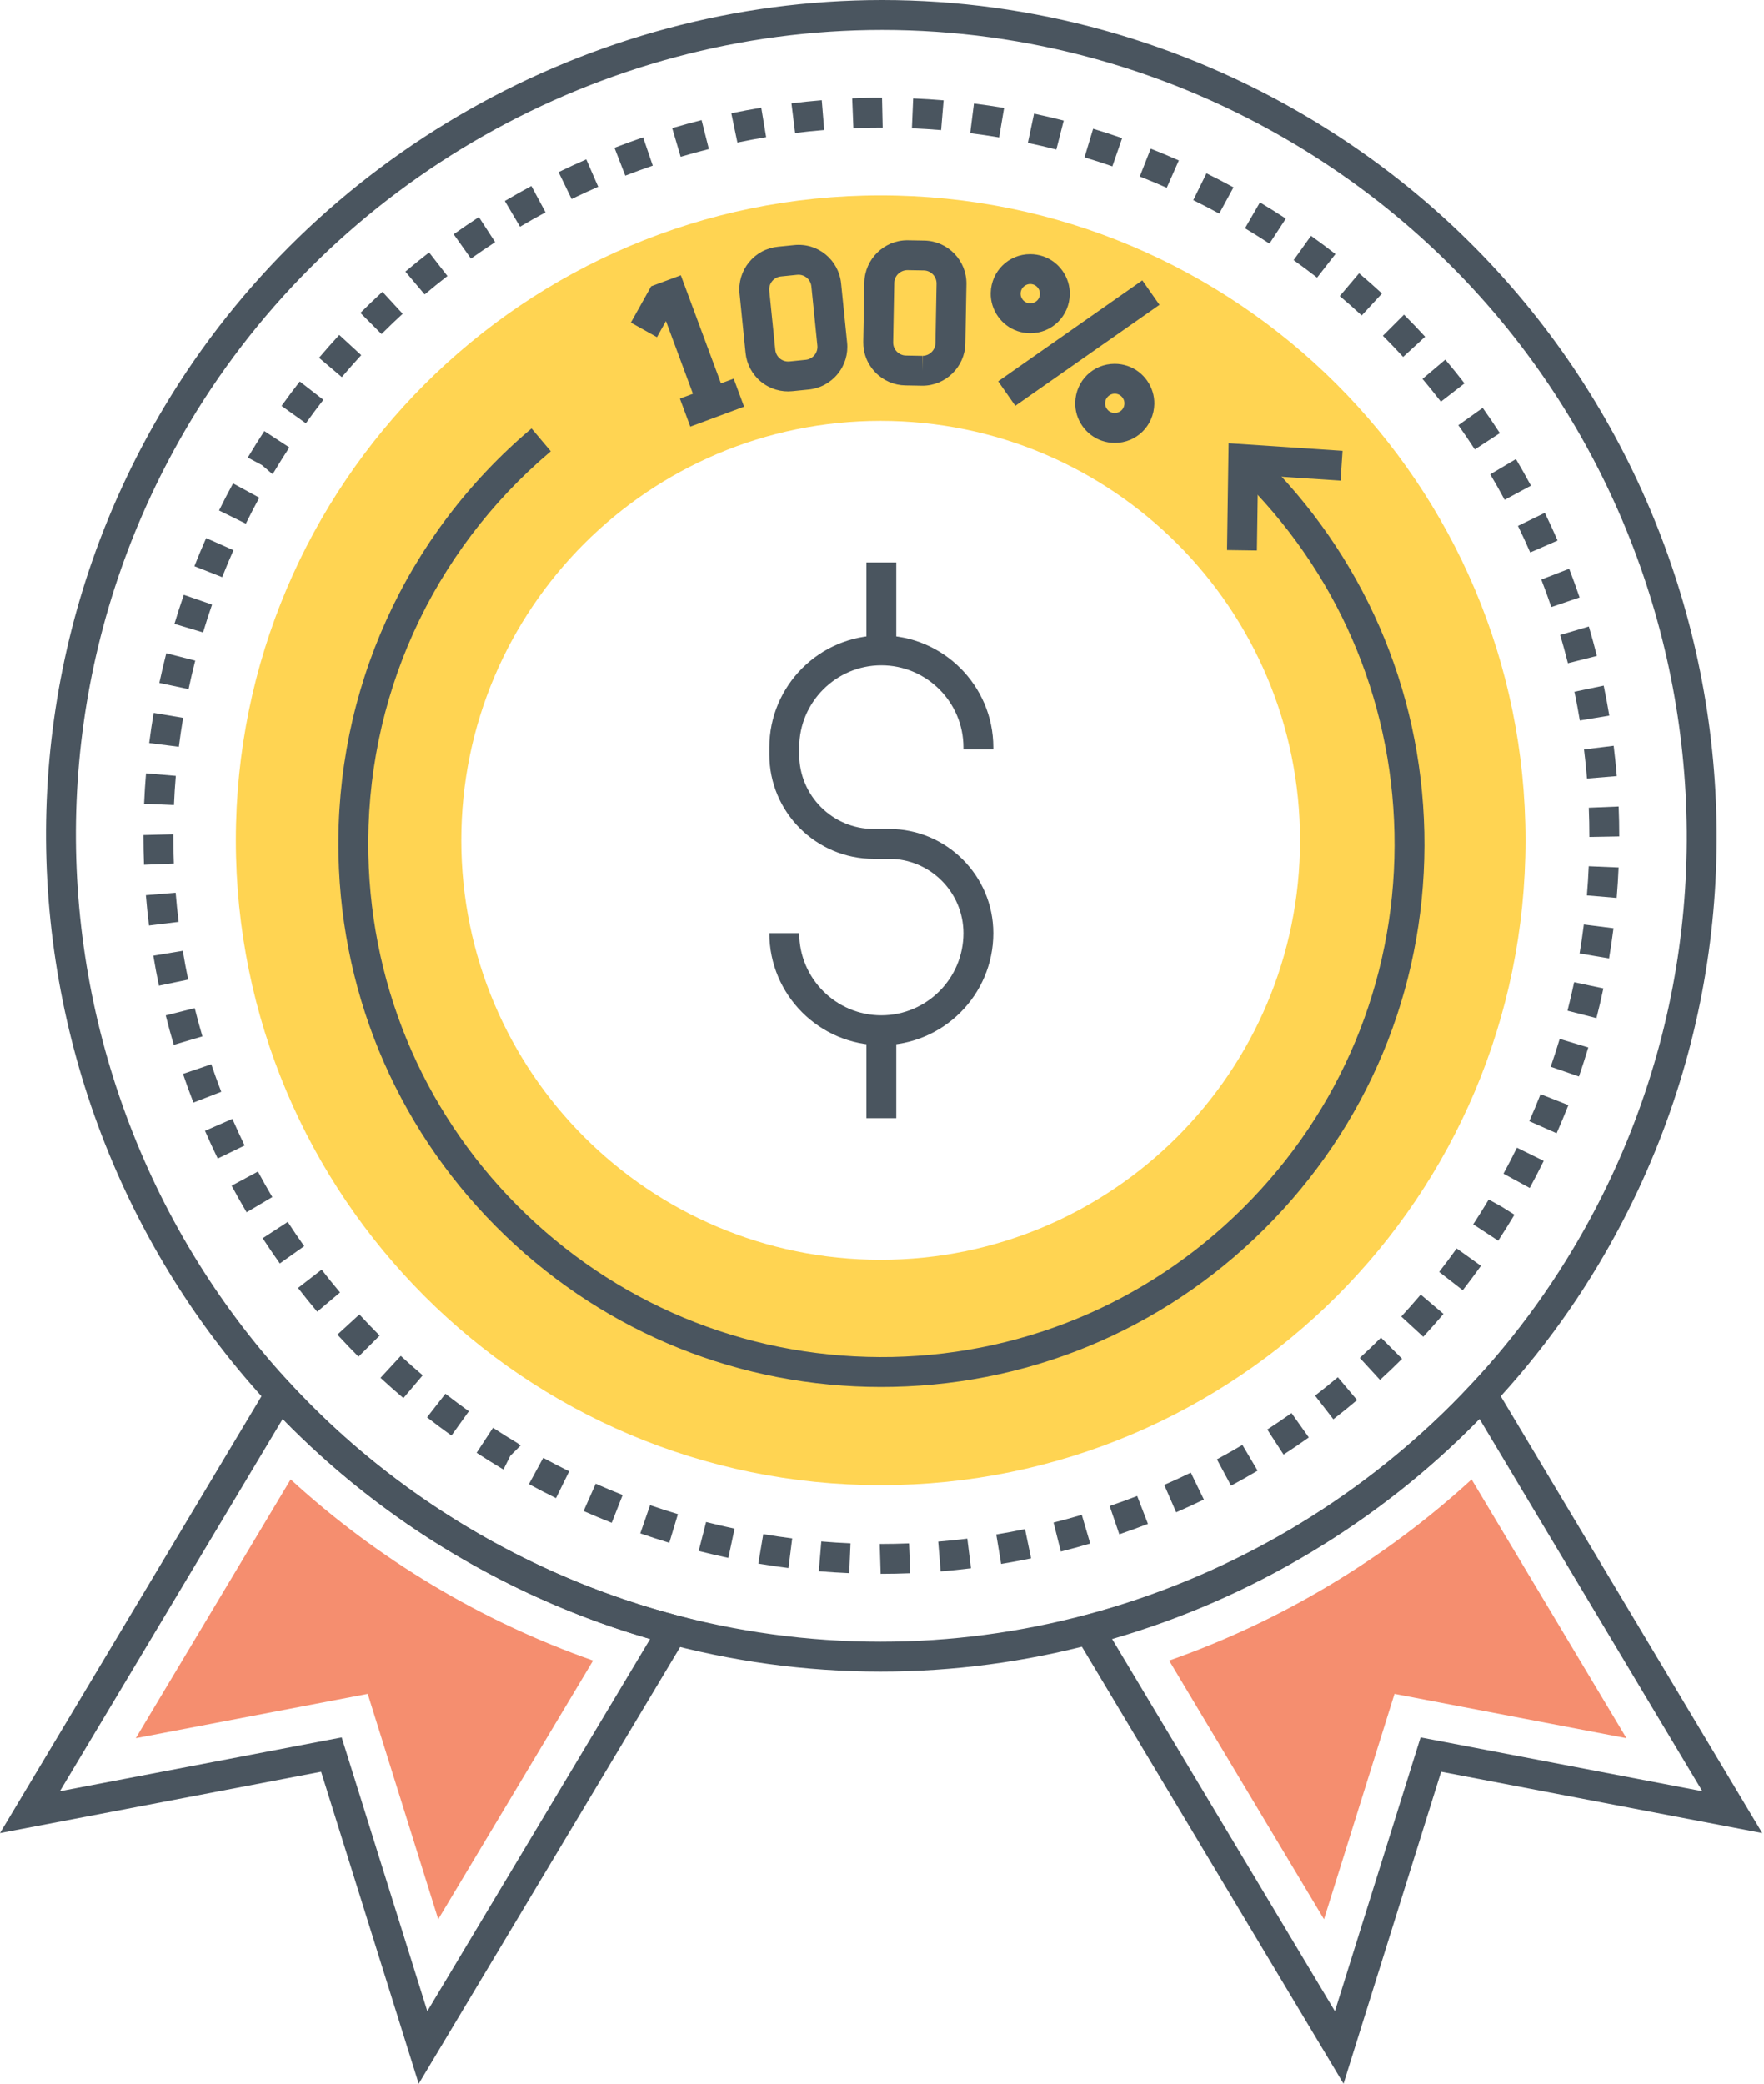 <svg width="867" height="1024" viewBox="0 0 867 1024" fill="none" xmlns="http://www.w3.org/2000/svg">
<path d="M644.11 58.376C580.32 20.188 507.514 0 433.56 0C289.768 0 154.616 76.552 80.84 199.778C-35.468 394.056 27.968 646.738 222.246 763.05C286.036 801.238 358.842 821.426 432.796 821.426C576.588 821.426 711.74 744.874 785.518 621.648C901.824 427.368 838.388 174.686 644.11 58.376ZM772.914 614.104C701.776 732.924 571.452 806.74 432.794 806.74C361.498 806.74 291.298 787.274 229.788 750.448C42.456 638.296 -18.71 394.65 93.44 207.322C164.578 88.502 294.902 14.686 433.56 14.686C504.856 14.686 575.056 34.152 636.568 70.978C823.898 183.128 885.064 426.772 772.914 614.104Z" fill="#4A555F"/>
<path d="M127.444 244.58L114.546 237.562C112.158 241.947 109.861 246.381 107.658 250.862L120.832 257.344C122.949 253.044 125.153 248.789 127.444 244.58ZM104.224 297.106L90.342 292.312C88.711 297.029 87.176 301.78 85.738 306.56L99.802 310.79C101.18 306.21 102.656 301.65 104.224 297.106ZM158.086 623.918L146.48 632.91C149.54 636.86 152.68 640.75 155.912 644.58L167.136 635.114C164.042 631.445 161.025 627.712 158.086 623.918ZM197.922 154.212L187.978 143.404C184.299 146.79 180.688 150.249 177.146 153.778L187.52 164.176C190.919 160.784 194.387 157.462 197.922 154.212ZM177.548 174.548L166.744 164.604C163.355 168.284 160.042 172.034 156.806 175.85L168.012 185.344C171.116 181.679 174.295 178.08 177.548 174.548ZM89.998 352.76L75.522 350.312C74.688 355.238 73.958 360.181 73.332 365.138L87.902 366.978C88.502 362.232 89.2 357.492 89.998 352.76ZM158.936 196.494L147.338 187.488C144.275 191.426 141.291 195.426 138.39 199.486L150.332 208.028C153.127 204.129 155.995 200.284 158.936 196.494ZM128.772 228.582L133.916 232.99L134.642 231.984C137.087 227.904 139.611 223.871 142.21 219.888L129.914 211.862C127.207 216.003 124.582 220.197 122.04 224.442L122.068 224.458L121.796 224.862L128.772 228.582ZM95.954 324.634L81.728 321C80.493 325.839 79.355 330.703 78.314 335.588L92.684 338.638C93.677 333.948 94.767 329.279 95.954 324.634ZM114.216 549.814L100.754 555.68C102.75 560.261 104.838 564.801 107.016 569.298L120.228 562.892C118.137 558.573 116.133 554.213 114.216 549.814ZM103.846 523L89.934 527.718C91.543 532.452 93.251 537.152 95.058 541.814L108.75 536.512C107.021 532.043 105.386 527.538 103.846 523ZM126.774 575.696L113.838 582.652C116.204 587.054 118.659 591.408 121.204 595.71L133.844 588.234C131.403 584.103 129.046 579.922 126.774 575.696ZM141.422 600.454L129.108 608.462C131.835 612.652 134.644 616.788 137.536 620.866L149.516 612.366C146.736 608.451 144.038 604.48 141.422 600.454ZM86.404 381.274L71.766 380.04C71.348 385.019 71.033 390.007 70.82 395L85.496 395.616C85.696 390.838 85.996 386.056 86.404 381.274ZM85.178 409.99L70.492 410.376C70.492 415.248 70.588 420.112 70.784 424.968L85.46 424.38C85.274 419.72 85.178 415.052 85.178 409.99ZM86.332 438.722L71.694 439.926C72.106 444.902 72.612 449.87 73.218 454.822L87.798 453.03C87.211 448.271 86.722 443.501 86.332 438.722ZM89.844 467.254L75.36 469.65C76.172 474.58 77.09 479.49 78.104 484.378L92.484 481.394C91.507 476.699 90.627 471.985 89.844 467.254ZM95.7 495.41L81.454 498.98C82.67 503.827 83.986 508.648 85.402 513.44L99.486 509.282C98.129 504.684 96.867 500.059 95.7 495.41ZM114.746 270.374L101.322 264.428C99.299 268.995 97.372 273.604 95.542 278.252L109.204 283.634C110.96 279.176 112.808 274.755 114.746 270.374ZM752.096 271.502L765.558 265.636C763.564 261.052 761.474 256.51 759.29 252.014L746.076 258.434C748.173 262.747 750.18 267.104 752.096 271.502ZM268.132 104.336L261.182 91.4C256.78 93.767 252.427 96.224 248.126 98.77L255.602 111.41C259.73 108.966 263.907 106.607 268.132 104.336ZM762.474 298.32L776.376 293.588C774.764 288.858 773.056 284.162 771.252 279.502L757.56 284.804C759.29 289.275 760.929 293.781 762.474 298.32ZM724.866 220.866L737.18 212.864C734.453 208.67 731.64 204.532 728.742 200.454L716.772 208.968C719.554 212.876 722.253 216.843 724.866 220.866ZM739.528 245.618L752.464 238.672C750.098 234.266 747.639 229.91 745.088 225.608L732.458 233.094C734.903 237.218 737.26 241.393 739.528 245.618ZM770.63 325.906L784.876 322.32C783.654 317.476 782.336 312.657 780.922 307.866L766.838 312.024C768.196 316.624 769.464 321.252 770.63 325.906ZM780.014 382.584L794.652 381.38C794.241 376.405 793.729 371.438 793.118 366.484L778.548 368.276C779.13 373.034 779.622 377.804 780.014 382.584ZM781.176 411.312L795.862 411.044C795.862 406.132 795.766 401.228 795.566 396.332L780.89 396.93C781.08 401.63 781.176 406.334 781.176 411.312ZM776.486 354.052L790.97 351.656C790.158 346.725 789.241 341.812 788.222 336.92L773.842 339.918C774.822 344.608 775.702 349.32 776.486 354.052ZM708.192 197.406L719.804 188.414C716.742 184.456 713.594 180.565 710.362 176.744L699.146 186.218C702.246 189.894 705.266 193.622 708.192 197.406ZM551.532 67.864C546.812 66.226 542.058 64.689 537.272 63.254L533.046 77.318C537.626 78.692 542.182 80.164 546.722 81.738L551.532 67.864ZM606.268 92.052C601.885 89.664 597.453 87.368 592.974 85.166L586.492 98.342C590.789 100.459 595.044 102.663 599.252 104.952L606.268 92.052ZM522.824 59.24C517.985 58.005 513.12 56.871 508.234 55.838L505.194 70.204C509.87 71.196 514.54 72.284 519.192 73.472L522.824 59.24ZM493.512 53.036C488.586 52.205 483.644 51.478 478.688 50.856L476.852 65.426C481.6 66.024 486.342 66.722 491.074 67.514L493.512 53.036ZM631.982 107.424C627.845 104.716 623.653 102.092 619.41 99.554L619.252 99.46L611.904 112.176C615.966 114.608 619.98 117.122 623.942 119.714L631.982 107.424ZM700.444 165.484C697.06 161.799 693.6 158.184 690.066 154.642L679.674 165.016C683.064 168.415 686.384 171.883 689.632 175.418L700.444 165.484ZM679.242 144.246C675.562 140.851 671.81 137.535 667.99 134.3L658.496 145.5C662.157 148.604 665.753 151.784 669.28 155.04L679.242 144.246ZM656.368 124.848C652.425 121.779 648.42 118.792 644.354 115.888L635.816 127.834C639.732 130.634 643.574 133.5 647.342 136.436L656.368 124.848ZM579.396 78.83C574.831 76.81 570.225 74.885 565.58 73.056L560.198 86.724C564.644 88.472 569.066 90.318 573.458 92.26L579.396 78.83ZM622.87 702.5L630.872 714.814C635.065 712.09 639.201 709.281 643.278 706.388L634.778 694.414C630.864 697.19 626.894 699.886 622.87 702.5ZM463.776 49.292C458.798 48.873 453.813 48.559 448.822 48.35L448.2 63.022C452.986 63.222 457.77 63.526 462.55 63.926L463.776 49.292ZM598.108 717.15L605.064 730.086C609.466 727.72 613.819 725.264 618.12 722.72L610.644 710.08C606.514 712.522 602.334 714.879 598.108 717.15ZM646.348 685.842L655.336 697.454C659.291 694.391 663.181 691.246 667.004 688.02L657.538 676.796C653.871 679.888 650.14 682.904 646.348 685.842ZM572.226 729.7L578.086 743.166C582.66 741.176 587.208 739.086 591.706 736.904L585.29 723.692C580.978 725.787 576.623 727.79 572.226 729.7ZM489.658 754.054L492.058 768.544C496.982 767.728 501.896 766.814 506.782 765.8L503.798 751.42C499.104 752.396 494.39 753.274 489.658 754.054ZM545.398 740.074L550.14 753.976C554.866 752.362 559.559 750.656 564.218 748.858L558.922 735.162C554.448 736.892 549.939 738.53 545.398 740.074ZM461.134 757.564L462.33 772.202C467.312 771.794 472.278 771.286 477.23 770.676L475.432 756.1C470.68 756.686 465.914 757.174 461.134 757.564ZM517.82 748.21L521.396 762.45C526.239 761.233 531.058 759.919 535.848 758.508L531.698 744.42C527.098 745.78 522.472 747.042 517.82 748.21ZM668.342 667.294L678.276 678.108C681.961 674.724 685.576 671.266 689.118 667.734L678.744 657.336C675.345 660.725 671.877 664.045 668.342 667.294ZM688.726 646.968L699.53 656.912C702.92 653.233 706.233 649.485 709.468 645.67L698.272 636.172C695.162 639.834 691.98 643.433 688.726 646.968ZM762.174 524.208L776.056 528.998C777.686 524.277 779.219 519.523 780.654 514.74L766.59 510.524C765.211 515.114 763.738 519.677 762.174 524.208ZM770.428 496.668L784.654 500.316C785.892 495.472 787.028 490.603 788.062 485.712L773.692 482.676C772.709 487.364 771.62 492.029 770.428 496.668ZM779.962 440.026L794.6 441.26C795.016 436.274 795.332 431.286 795.542 426.3L780.866 425.684C780.664 430.464 780.368 435.246 779.962 440.026ZM776.37 468.554L790.854 470.988C791.682 466.054 792.408 461.112 793.034 456.166L778.462 454.326C777.866 459.083 777.169 463.827 776.37 468.554ZM731.712 589.442C729.25 593.556 726.704 597.62 724.078 601.632L736.364 609.672C739.113 605.472 741.778 601.217 744.356 596.91L738.136 593.002L731.712 589.442ZM751.652 550.942L765.086 556.884C767.106 552.314 769.031 547.703 770.86 543.054L757.188 537.68C755.437 542.139 753.591 546.561 751.652 550.942ZM707.336 625.022L718.934 634.038C721.998 630.097 724.984 626.096 727.888 622.036L715.946 613.494C713.154 617.394 710.284 621.238 707.336 625.022ZM738.96 576.736L751.858 583.764C754.258 579.356 756.552 574.92 758.746 570.458L745.572 563.976C743.456 568.274 741.251 572.528 738.96 576.736ZM165.826 655.848C169.207 659.536 172.666 663.152 176.2 666.694L186.602 656.326C183.213 652.927 179.894 649.459 176.648 645.924L165.826 655.848ZM259.972 729.312C264.356 731.7 268.788 733.997 273.266 736.204L279.758 723.034C275.46 720.915 271.206 718.709 266.998 716.416L259.972 729.312ZM316.098 67.488C311.371 69.1 306.678 70.808 302.02 72.61L307.326 86.306C311.796 84.574 316.302 82.935 320.84 81.39L316.098 67.488ZM288.158 78.312C283.578 80.306 279.036 82.394 274.538 84.576L280.954 97.79C285.267 95.697 289.623 93.691 294.018 91.776L288.158 78.312ZM286.842 742.548C291.409 744.568 296.016 746.494 300.662 748.326L306.044 734.664C301.588 732.907 297.169 731.059 292.788 729.122L286.842 742.548ZM242.312 701.644L234.262 713.93C238.423 716.654 242.638 719.294 246.906 721.848L246.944 721.788L247.446 722.148L250.816 715.408L255.868 710.356L254.448 709.246C250.351 706.794 246.305 704.26 242.312 701.644ZM210.914 124.05C206.964 127.115 203.076 130.261 199.254 133.484L208.728 144.708C212.395 141.612 216.127 138.592 219.92 135.652L210.914 124.05ZM187.022 677.096C190.703 680.491 194.455 683.808 198.276 687.046L207.77 675.846C204.109 672.741 200.513 669.559 196.986 666.302L187.022 677.096ZM235.376 106.678C231.185 109.401 227.051 112.211 222.976 115.106L231.476 127.08C235.396 124.296 239.368 121.6 243.38 118.992L235.376 106.678ZM432.394 758.716L432.844 773.402C437.692 773.402 442.538 773.304 447.372 773.112L446.788 758.436C442.146 758.622 437.498 758.716 432.394 758.716ZM209.896 696.502C213.837 699.569 217.839 702.558 221.9 705.466L230.448 693.52C226.547 690.731 222.705 687.863 218.922 684.916L209.896 696.502ZM402.448 772.122C407.43 772.542 412.416 772.858 417.406 773.07L418.028 758.4C413.248 758.196 408.462 757.89 403.682 757.49L402.448 772.122ZM314.712 753.524C319.444 755.166 324.196 756.702 328.962 758.14L333.198 744.076C328.608 742.696 324.048 741.221 319.52 739.652L314.712 753.524ZM403.906 49.234C398.924 49.642 393.958 50.152 389.006 50.764L390.804 65.34C395.556 64.752 400.322 64.262 405.102 63.872L403.906 49.234ZM433.516 48.026C428.784 47.948 423.736 48.124 418.86 48.322L419.452 62.994C424.244 62.788 429.04 62.694 433.836 62.712L433.516 48.026ZM372.718 768.37C377.652 769.2 382.594 769.93 387.542 770.554L389.378 755.982C384.63 755.382 379.888 754.684 375.156 753.888L372.718 768.37ZM344.834 59.002C339.992 60.219 335.176 61.536 330.388 62.95L334.546 77.034C339.144 75.676 343.769 74.412 348.418 73.242L344.834 59.002ZM343.406 762.156C348.254 763.396 353.12 764.532 357.992 765.566L361.042 751.2C356.356 750.205 351.691 749.115 347.05 747.928L343.406 762.156ZM374.168 52.902C369.244 53.716 364.334 54.634 359.444 55.65L362.436 70.03C367.126 69.052 371.844 68.172 376.568 67.392L374.168 52.902ZM332.664 793.804C296.692 784.366 262.08 769.778 229.788 750.446C197.486 731.11 168.282 707.488 142.984 680.248L136.324 673.08L0 900.796L157.826 870.646L205.794 1024L342.124 796.286L332.664 793.804ZM210.03 988.338L167.934 853.766L29.43 880.22L138.94 697.3C163.592 722.596 191.572 744.684 222.244 763.046C252.906 781.4 285.594 795.634 319.536 805.42L210.03 988.338Z" fill="#4A555F"/>
<path d="M212.684 779.012C187.712 764.076 164.314 746.651 142.85 727.004L66.732 854.148L180.74 832.372L215.392 943.148L291.51 816.004C264.054 806.364 237.644 793.97 212.684 779.012Z" fill="#F58E6F"/>
<path d="M729.81 673.078L723.15 680.246C697.848 707.492 668.644 731.112 636.352 750.444C604.056 769.776 569.44 784.364 533.472 793.802L524.012 796.282L660.346 1023.99L708.314 870.642L866.146 900.792L729.81 673.078ZM698.206 853.766L656.11 988.34L546.6 805.42C580.542 795.634 613.23 781.4 643.896 763.046C674.558 744.686 702.538 722.598 727.196 697.3L836.706 880.22L698.206 853.766Z" fill="#4A555F"/>
<path d="M723.288 727.004C701.824 746.651 678.427 764.076 653.454 779.012C628.493 793.97 602.084 806.363 574.628 816.004L650.746 943.148L685.398 832.372L799.406 854.148L723.288 727.004Z" fill="#F58E6F"/>
<path d="M488.214 368.244V367.276C488.214 336.93 463.524 312.24 433.176 312.24C402.828 312.24 378.138 336.928 378.138 367.278V370.832C378.138 399.078 401.118 422.054 429.36 422.054H436.99C457.136 422.054 473.528 438.444 473.528 458.592C473.528 480.842 455.424 498.944 433.176 498.944C410.928 498.944 392.824 480.842 392.824 458.592H378.138C378.138 488.94 402.828 513.63 433.176 513.63C463.524 513.63 488.214 488.942 488.214 458.592C488.214 430.346 465.234 407.37 436.992 407.37H429.362C409.216 407.37 392.824 390.98 392.824 370.834V367.28C392.824 345.03 410.928 326.928 433.176 326.928C455.424 326.928 473.528 345.03 473.528 367.278V368.246H488.214V368.244Z" fill="#4A555F"/>
<path d="M425.834 276.386H440.52V319.582H425.834V276.386ZM425.834 506.286H440.52V549.48H425.834V506.286Z" fill="#4A555F"/>
<path d="M432.824 96.01C257.822 96.01 115.91 237.92 115.91 412.924C115.91 587.978 257.822 729.84 432.824 729.84C607.876 729.84 749.788 587.978 749.788 412.924C749.788 237.92 607.876 96.01 432.824 96.01ZM432.824 619.06C319.012 619.06 226.736 526.786 226.736 412.924C226.736 299.112 319.01 206.838 432.824 206.838C546.686 206.838 638.96 299.112 638.96 412.924C638.962 526.786 546.686 619.06 432.824 619.06Z" fill="#FFD452"/>
<path d="M334.632 135.28L320.058 140.688L310.08 158.544L322.902 165.706L327.324 157.794L343.142 200.406L356.91 195.296L334.632 135.28Z" fill="#4A555F"/>
<path d="M334.181 195.91L360.611 186.102L365.719 199.868L339.289 209.676L334.181 195.91ZM416.353 168.342L413.409 139.288C412.243 127.776 402.099 119.218 390.309 120.444L382.345 121.252C379.589 121.524 376.914 122.339 374.475 123.652C372.036 124.964 369.882 126.747 368.137 128.898C366.38 131.038 365.065 133.507 364.269 136.159C363.473 138.812 363.212 141.596 363.501 144.35L366.445 173.404C366.716 176.162 367.529 178.839 368.839 181.281C370.148 183.723 371.927 185.882 374.074 187.633C376.221 189.384 378.694 190.694 381.349 191.486C384.004 192.278 386.79 192.537 389.545 192.248L397.509 191.44C400.266 191.169 402.941 190.353 405.379 189.041C407.818 187.729 409.973 185.945 411.717 183.794C413.475 181.654 414.79 179.186 415.586 176.534C416.382 173.881 416.643 171.097 416.353 168.342ZM400.339 174.51C399.81 175.163 399.156 175.704 398.416 176.103C397.676 176.502 396.864 176.749 396.027 176.832L388.063 177.64C387.227 177.727 386.382 177.648 385.577 177.407C384.772 177.167 384.022 176.769 383.371 176.238C382.72 175.706 382.18 175.052 381.783 174.311C381.385 173.57 381.138 172.759 381.055 171.922L378.111 142.864C378.024 142.03 378.104 141.186 378.345 140.382C378.586 139.579 378.985 138.831 379.517 138.182C380.047 137.53 380.701 136.988 381.441 136.59C382.181 136.191 382.993 135.943 383.829 135.86L391.793 135.052C392.629 134.964 393.475 135.042 394.281 135.282C395.086 135.522 395.837 135.919 396.488 136.45C397.14 136.982 397.68 137.637 398.077 138.378C398.474 139.119 398.72 139.932 398.801 140.768L401.745 169.826C401.833 170.661 401.753 171.505 401.512 172.309C401.271 173.113 400.872 173.862 400.339 174.51ZM454.301 118.22L445.907 118.07C434.497 118.07 425.045 127.354 424.835 138.764L424.299 167.96C424.242 170.729 424.734 173.482 425.748 176.059C426.761 178.637 428.276 180.988 430.203 182.976C432.12 184.976 434.414 186.575 436.952 187.681C439.491 188.787 442.224 189.378 444.993 189.42L453.387 189.57C464.799 189.57 474.249 180.286 474.459 168.876L474.995 139.682C475.205 128.062 465.923 118.432 454.301 118.22ZM459.775 168.608C459.738 170.28 459.05 171.871 457.857 173.043C456.664 174.215 455.061 174.876 453.389 174.884V182.226L453.265 174.884L445.263 174.736C444.423 174.724 443.594 174.545 442.823 174.21C442.052 173.875 441.355 173.39 440.773 172.784C440.188 172.181 439.729 171.468 439.422 170.686C439.115 169.904 438.967 169.068 438.985 168.228L439.521 139.032C439.583 135.572 442.447 132.756 446.033 132.756L454.035 132.902C455.731 132.935 457.345 133.639 458.521 134.861C459.698 136.082 460.342 137.721 460.311 139.416L459.775 168.608ZM512.679 125.954C510.643 125.262 508.506 124.907 506.355 124.904C495.709 124.904 487.181 133.284 486.937 143.982C486.751 152.336 492.153 160.04 500.069 162.72C502.104 163.414 504.239 163.768 506.389 163.77C517.035 163.77 525.563 155.39 525.807 144.688C525.993 136.332 520.591 128.628 512.679 125.954ZM504.773 148.808C502.933 148.184 501.579 146.25 501.623 144.31C501.629 143.552 501.815 142.805 502.168 142.134C502.52 141.462 503.029 140.884 503.65 140.449C504.271 140.014 504.988 139.734 505.74 139.632C506.491 139.53 507.257 139.61 507.971 139.864C509.811 140.486 511.165 142.42 511.121 144.36C511.041 148.01 507.607 149.76 504.773 148.808ZM554.217 179.852C552.179 179.159 550.04 178.805 547.887 178.802C537.237 178.802 528.713 187.182 528.473 197.874C528.281 206.228 533.679 213.934 541.601 216.618C543.636 217.312 545.771 217.666 547.921 217.668C558.567 217.668 567.095 209.288 567.339 198.586C567.527 190.234 562.129 182.53 554.217 179.852ZM546.311 202.708C544.471 202.084 543.113 200.152 543.161 198.208C543.166 197.449 543.352 196.703 543.704 196.03C544.056 195.358 544.565 194.78 545.186 194.345C545.808 193.91 546.525 193.63 547.277 193.529C548.029 193.428 548.795 193.509 549.509 193.764C551.345 194.386 552.697 196.32 552.655 198.26C552.569 201.908 549.117 203.656 546.311 202.708ZM490.605 187.406L561.455 137.782L569.879 149.81L499.029 199.434L490.605 187.406ZM700.055 408.948C698.535 338.316 669.775 272.328 619.079 223.136L608.849 233.678C656.759 280.16 683.935 342.52 685.369 409.264C686.817 476.616 661.955 540.502 615.355 589.15C568.751 637.8 505.993 665.392 438.641 666.842C371.389 668.18 307.403 643.424 258.753 596.822C210.103 550.22 182.515 487.462 181.065 420.11C179.411 343.522 212.095 271.234 270.723 221.78L261.257 210.556C199.217 262.886 164.635 339.38 166.379 420.426C167.913 491.7 197.113 558.112 248.593 607.428C298.659 655.38 363.959 681.588 433.061 681.588C435.021 681.588 436.991 681.566 438.955 681.524C510.231 679.992 576.641 650.792 625.957 599.312C675.273 547.828 701.585 480.224 700.055 408.948Z" fill="#4A555F"/>
<path d="M603.848 217.836L603.08 270.318L617.764 270.534L618.306 233.516L658.886 236.212L659.862 221.56L603.848 217.836Z" fill="#4A555F"/>
</svg>
